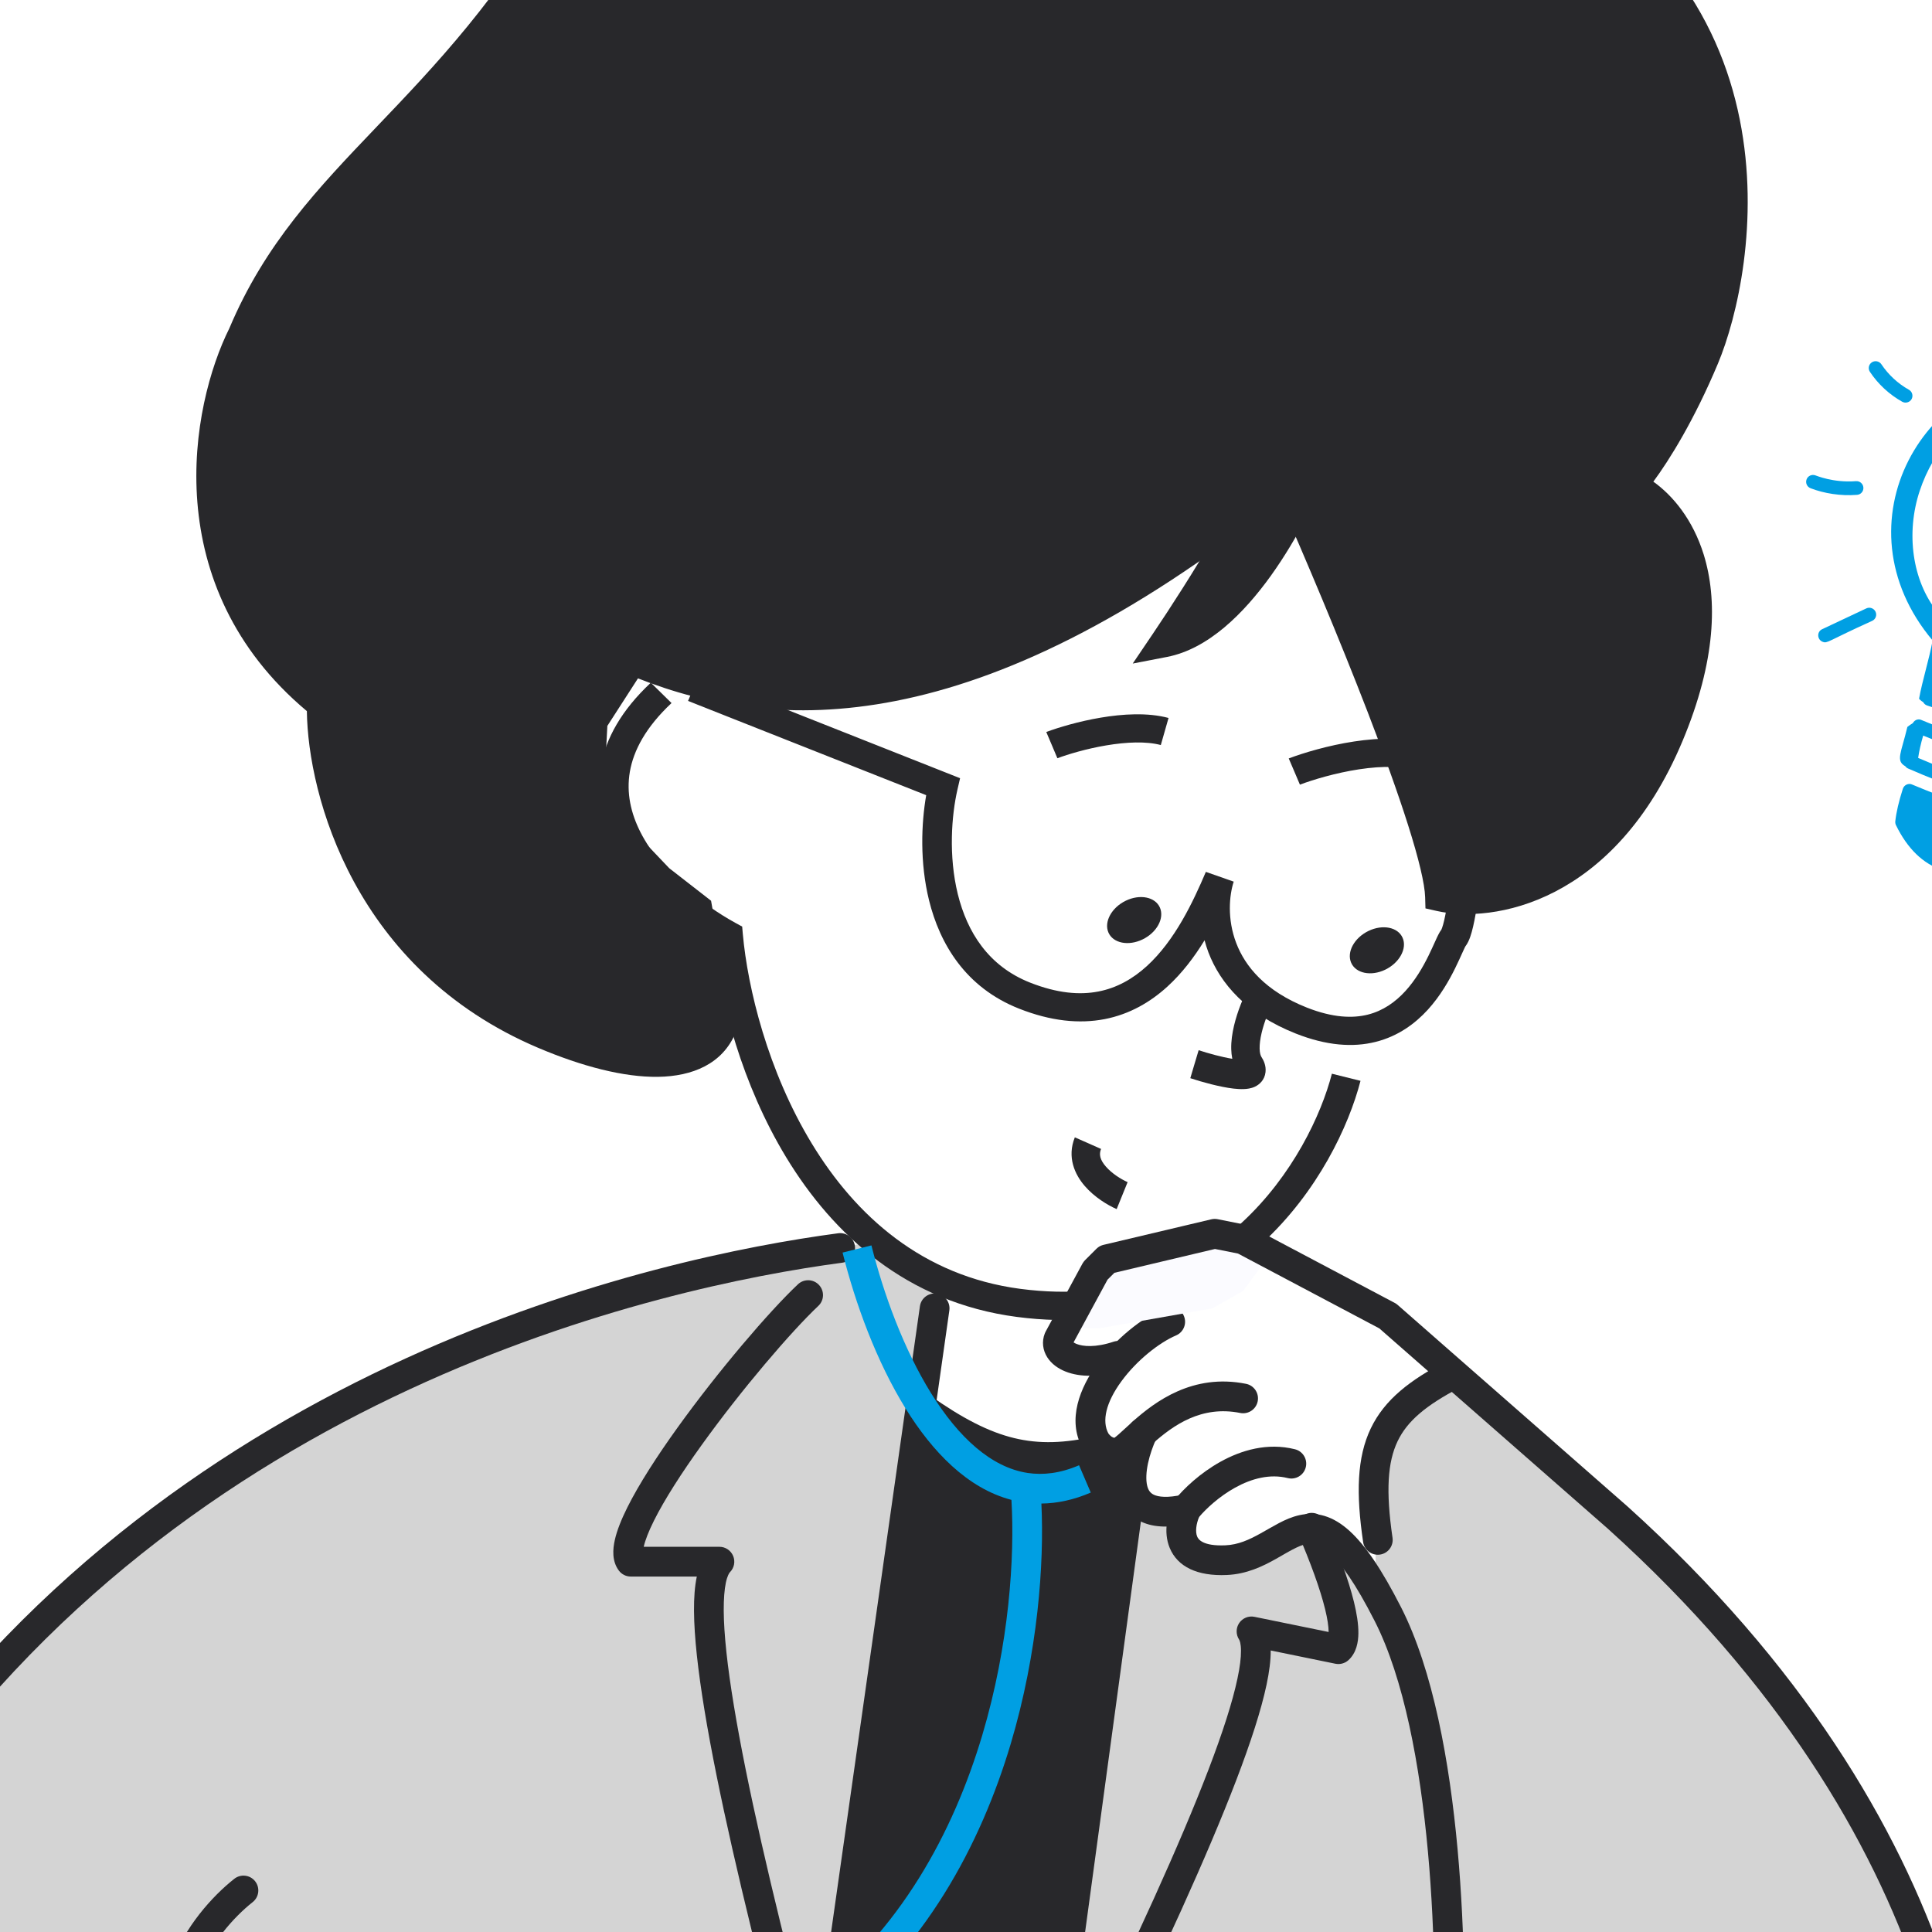 <?xml version="1.0" encoding="UTF-8"?> <svg xmlns="http://www.w3.org/2000/svg" xmlns:xlink="http://www.w3.org/1999/xlink" width="60" height="60" viewBox="0 0 60 60" fill="none"><g clip-path="url(#clip0_1280_10821)"><path d="M31.286 72.957L35.189 46.111L35.532 46.659L35.874 46.864H36.353L36.696 47.001V47.891L37.312 48.371L37.791 48.439H38.544L39.777 47.891L40.393 47.617H41.078L42.174 48.439L42.721 49.261V47.891V47.48V45.974L42.927 44.535L43.543 43.782L44.707 42.892L45.187 42.755L47.378 44.535L48.747 45.974L49.98 46.864L51.76 48.645L53.541 50.494L54.568 51.658L55.937 53.37L57.17 55.219L58.539 57.616L59.292 59.465L60.251 61.794L60.936 64.602L61.278 67.273L61.21 69.738L60.936 71.724L31.286 72.957Z" fill="url(#pattern0_1280_10821)"></path><path d="M24.37 73.231L15.126 73.642L15.057 73.162V72.204L14.373 70.697L12.866 68.711L11.771 67.821L10.333 67.341L8.21 67.547L5.676 68.505L3.074 70.286L0.815 72.615L-0.144 73.368L-3.225 71.656L-5.28 69.807L-6.444 67.478L-6.855 64.876L-6.307 62.068L-5.417 59.602L-3.773 56.589L-2.541 54.877L-0.829 52.754L1.225 50.494L5.334 46.932L8.826 44.672L12.318 42.823L15.194 41.659L18.55 40.426L21.974 39.536L25.945 38.783L26.972 38.577L28.068 39.262L29.163 40.084L28.684 43.44L28.89 43.987L24.37 73.231Z" fill="url(#pattern1_1280_10821)"></path><path d="M28.615 43.851L24.507 73.162L31.423 72.957L35.052 47.138L35.189 45.837L35.258 45.015L34.641 45.152L34.162 45.015L33.066 45.357L31.834 45.22L30.533 44.878L29.3 44.193L28.615 43.851Z" fill="#28282B"></path><path d="M37.908 45.393C38.544 45.041 39.357 44.793 40.216 45.008C40.463 45.069 40.614 45.32 40.552 45.567C40.49 45.815 40.24 45.965 39.992 45.903C39.441 45.766 38.874 45.914 38.356 46.201C37.867 46.472 37.466 46.844 37.239 47.111C37.147 47.331 37.118 47.571 37.179 47.718C37.212 47.799 37.343 48.022 38.057 47.991C38.452 47.974 38.793 47.82 39.157 47.616C39.325 47.523 39.535 47.398 39.716 47.303C39.907 47.202 40.123 47.105 40.358 47.054C40.6 47.001 40.859 46.997 41.132 47.078C41.401 47.159 41.657 47.314 41.906 47.539C42.395 47.981 42.911 48.737 43.512 49.917C44.505 51.868 45.018 54.712 45.266 57.425C45.515 60.152 45.502 62.81 45.412 64.431C45.398 64.686 45.18 64.88 44.926 64.867C44.671 64.853 44.476 64.635 44.49 64.38C44.577 62.799 44.59 60.186 44.346 57.509C44.1 54.817 43.599 52.122 42.689 50.336C42.101 49.181 41.647 48.549 41.288 48.225C41.113 48.067 40.974 47.995 40.867 47.963C40.764 47.932 40.666 47.931 40.555 47.955C40.437 47.981 40.306 48.036 40.144 48.121C39.971 48.211 39.821 48.304 39.608 48.423C39.212 48.644 38.715 48.887 38.097 48.913C37.191 48.953 36.571 48.663 36.326 48.071C36.114 47.558 36.272 46.994 36.426 46.668C36.442 46.635 36.462 46.604 36.484 46.575C36.766 46.227 37.273 45.745 37.908 45.393Z" fill="#28282B"></path><path d="M35.072 44.293C35.178 44.062 35.453 43.96 35.684 44.067C35.916 44.173 36.017 44.448 35.91 44.679C35.807 44.904 35.71 45.175 35.652 45.445C35.594 45.72 35.585 45.959 35.625 46.133C35.661 46.289 35.73 46.373 35.839 46.423C35.973 46.485 36.243 46.529 36.742 46.416C36.991 46.36 37.238 46.516 37.294 46.764C37.35 47.013 37.194 47.26 36.945 47.316C36.352 47.45 35.849 47.445 35.453 47.263C35.032 47.069 34.812 46.714 34.726 46.339C34.643 45.982 34.677 45.595 34.75 45.253C34.823 44.906 34.945 44.569 35.072 44.293Z" fill="#28282B"></path><path d="M36.16 40.624C36.394 40.524 36.666 40.632 36.766 40.867C36.867 41.101 36.758 41.373 36.523 41.473C35.993 41.7 35.299 42.251 34.828 42.895C34.34 43.56 34.217 44.136 34.422 44.517C34.428 44.526 34.44 44.542 34.458 44.561C34.479 44.584 34.503 44.605 34.528 44.621C34.561 44.642 34.587 44.65 34.609 44.652C34.636 44.632 34.676 44.602 34.73 44.554C34.788 44.504 34.853 44.445 34.93 44.373C35.006 44.303 35.091 44.224 35.184 44.141C35.867 43.534 37.039 42.644 38.697 42.976C38.947 43.026 39.109 43.269 39.059 43.519C39.009 43.769 38.766 43.931 38.516 43.881C37.311 43.64 36.439 44.261 35.798 44.831C35.713 44.907 35.633 44.981 35.557 45.051C35.482 45.12 35.407 45.189 35.338 45.25C35.27 45.309 35.196 45.37 35.122 45.42C35.054 45.466 34.949 45.53 34.819 45.556C34.496 45.621 34.22 45.522 34.026 45.396C33.839 45.274 33.703 45.114 33.628 44.988C33.625 44.984 33.623 44.979 33.62 44.975C33.127 44.088 33.548 43.08 34.083 42.349C34.638 41.592 35.456 40.926 36.16 40.624Z" fill="#28282B"></path><path d="M26.031 38.3C26.284 38.266 26.516 38.444 26.55 38.696C26.583 38.949 26.406 39.181 26.153 39.215C20.465 39.973 5.762 43.231 -3.137 56.38C-5.231 59.475 -6.183 62.083 -6.357 64.244C-6.53 66.394 -5.936 68.127 -4.889 69.499C-2.773 72.271 1.253 73.633 4.749 73.763C5.004 73.772 5.202 73.986 5.193 74.241C5.183 74.496 4.969 74.695 4.715 74.685C1.073 74.55 -3.274 73.136 -5.623 70.059C-6.807 68.508 -7.469 66.549 -7.277 64.17C-7.087 61.802 -6.054 59.042 -3.902 55.863L-3.47 55.238C5.691 42.277 20.353 39.057 26.031 38.3Z" fill="#28282B"></path><path d="M7.275 58.349C7.475 58.191 7.765 58.224 7.923 58.424C8.081 58.624 8.047 58.914 7.847 59.072C7.261 59.536 6.516 60.368 6.174 61.337C5.844 62.271 5.881 63.336 6.845 64.393C7.017 64.581 7.003 64.873 6.815 65.045C6.626 65.217 6.334 65.203 6.163 65.015C4.941 63.675 4.875 62.242 5.304 61.029C5.721 59.849 6.598 58.884 7.275 58.349Z" fill="#28282B"></path><path d="M44.709 27.854C44.652 25.909 41.5 18.369 39.932 14.842C30.19 22.772 23.899 22.323 19.633 20.512L18.419 22.398L18.322 24.218L19.137 25.884L20.483 27.295L21.67 28.219L21.795 28.932L22.427 31.902C21.807 33.379 19.555 33.264 16.882 32.13C11.249 29.739 9.933 24.299 9.98 21.877C5.308 18.118 6.399 12.655 7.529 10.393C9.665 5.298 13.915 3.68 17.843 -3.235C21.628 -9.898 28.016 -8.582 30.946 -7.338C33.289 -6.343 34.69 -4.669 35.097 -3.955C35.793 -5.421 39.033 -7.567 46.435 -4.426C55.687 -0.499 54.089 8.366 52.936 11.118C52.013 13.319 51.041 14.675 50.67 15.078C51.907 15.643 53.871 17.985 51.837 22.836C49.804 27.687 46.238 28.202 44.709 27.854Z" fill="#28282B"></path><path d="M46.608 -4.838C39.976 -7.653 36.404 -6.349 35.086 -4.76C34.397 -5.646 33.065 -6.924 31.118 -7.751C29.608 -8.392 27.192 -9.06 24.646 -8.696C22.075 -8.328 19.412 -6.912 17.451 -3.46C15.516 -0.053 13.504 2.048 11.686 3.95C9.874 5.847 8.226 7.575 7.122 10.197C6.527 11.391 5.953 13.398 6.13 15.603C6.304 17.776 7.21 20.141 9.53 22.084C9.563 24.709 11.011 30.121 16.71 32.54C18.074 33.119 19.372 33.457 20.436 33.442C21.506 33.426 22.438 33.042 22.842 32.077L22.896 31.949L22.867 31.812L22.238 28.859L22.113 28.146L22.083 27.974L21.945 27.866L20.785 26.964L19.511 25.627L18.778 24.13L18.862 22.543L19.813 21.067C21.953 21.915 24.575 22.406 27.821 21.768C31.13 21.119 35.055 19.304 39.758 15.56C40.528 17.314 41.576 19.786 42.468 22.097C42.962 23.378 43.406 24.603 43.73 25.626C44.06 26.668 44.247 27.446 44.259 27.861L44.269 28.211L44.613 28.289C46.359 28.687 50.138 28.057 52.253 23.012C53.298 20.517 53.34 18.609 52.91 17.221C52.573 16.137 51.954 15.392 51.346 14.958C51.844 14.287 52.616 13.046 53.351 11.294C53.954 9.855 54.662 6.859 54.028 3.702C53.388 0.514 51.38 -2.813 46.608 -4.838ZM52.52 10.941C51.611 13.109 50.664 14.417 50.337 14.773L49.92 15.226L50.486 15.484C50.983 15.711 51.696 16.334 52.05 17.477C52.403 18.614 52.41 20.303 51.422 22.659C49.612 26.977 46.597 27.633 45.122 27.468C45.045 26.921 44.848 26.186 44.588 25.365C44.256 24.317 43.804 23.072 43.307 21.784C42.312 19.206 41.129 16.432 40.343 14.664L40.102 14.121L39.645 14.493C34.811 18.428 30.868 20.255 27.637 20.889C24.416 21.522 21.87 20.976 19.806 20.1L19.457 19.952L17.976 22.251L17.97 22.369L17.873 24.188L17.867 24.304L17.918 24.409L18.733 26.076L18.764 26.139L20.159 27.601L20.182 27.625L20.208 27.646L21.257 28.463L21.352 29.004L21.353 29.012L21.355 29.02L21.955 31.84C21.715 32.282 21.223 32.535 20.413 32.546C19.528 32.559 18.364 32.272 17.055 31.717C11.652 29.424 10.385 24.201 10.429 21.89L10.434 21.669L10.26 21.529C8.034 19.738 7.188 17.554 7.026 15.542C6.864 13.515 7.398 11.664 7.932 10.596L7.939 10.582L7.944 10.569C8.977 8.106 10.516 6.481 12.341 4.571C14.164 2.663 16.242 0.496 18.235 -3.012C20.059 -6.223 22.482 -7.48 24.783 -7.809C27.11 -8.142 29.353 -7.53 30.773 -6.927C33.017 -5.975 34.345 -4.372 34.707 -3.738L35.137 -2.986L35.505 -3.761C36.04 -4.891 38.933 -7.126 46.262 -4.015C50.741 -2.114 52.561 0.955 53.146 3.869C53.738 6.815 53.071 9.628 52.52 10.941Z" fill="#28282B"></path><path d="M45.154 26.243C45.123 26.652 45.062 27.284 44.982 27.845C44.941 28.126 44.897 28.382 44.851 28.581C44.828 28.68 44.806 28.758 44.786 28.814C44.762 28.881 44.754 28.883 44.772 28.861C44.725 28.92 44.688 28.988 44.664 29.037C44.636 29.091 44.607 29.155 44.578 29.22C44.517 29.354 44.447 29.51 44.361 29.686C44.188 30.036 43.958 30.436 43.645 30.779C43.334 31.12 42.954 31.39 42.479 31.51C42.008 31.628 41.393 31.61 40.585 31.291C39.29 30.778 38.669 30.012 38.392 29.287C38.108 28.544 38.174 27.81 38.314 27.38L37.449 27.077C37.054 28.005 36.491 29.206 35.614 30.005C35.183 30.397 34.688 30.681 34.111 30.792C33.536 30.904 32.84 30.852 31.988 30.515C30.697 30.004 30.038 28.951 29.746 27.77C29.453 26.581 29.552 25.318 29.733 24.528L29.816 24.168L21.712 20.96L21.368 21.768L28.764 24.695C28.611 25.574 28.563 26.787 28.852 27.96C29.186 29.313 29.985 30.666 31.645 31.323C32.637 31.716 33.521 31.801 34.305 31.65C35.086 31.498 35.728 31.119 36.253 30.641C36.715 30.22 37.095 29.714 37.409 29.201C37.442 29.326 37.481 29.452 37.529 29.578C37.898 30.544 38.713 31.493 40.242 32.098C41.199 32.477 42.022 32.533 42.723 32.356C43.421 32.181 43.948 31.789 44.342 31.358C44.733 30.928 45.005 30.447 45.193 30.065C45.287 29.874 45.364 29.701 45.421 29.575C45.45 29.51 45.473 29.461 45.491 29.424C45.513 29.381 45.517 29.38 45.505 29.395C45.58 29.301 45.626 29.187 45.657 29.101C45.691 29.005 45.721 28.895 45.748 28.779C45.802 28.547 45.85 28.265 45.892 27.973C45.975 27.389 46.038 26.738 46.07 26.317L45.154 26.243ZM36.29 22.297C35.636 22.121 34.854 22.174 34.184 22.287C33.502 22.402 32.873 22.591 32.493 22.733L32.666 23.14L32.838 23.548C33.166 23.425 33.737 23.253 34.354 23.149C34.983 23.043 35.599 23.017 36.05 23.138L36.17 22.718L36.29 22.297ZM44.427 23.178C43.734 22.876 42.827 22.909 42.05 23.028C41.252 23.149 40.489 23.378 40.023 23.554L40.197 23.961L40.37 24.368C40.785 24.211 41.483 24.002 42.205 23.892C42.949 23.779 43.623 23.785 44.052 23.973L44.239 23.576L44.427 23.178Z" fill="#28282B"></path><path d="M20.212 21.202C19.299 22.057 18.809 22.937 18.658 23.812C18.507 24.686 18.703 25.51 19.078 26.241C19.773 27.594 21.107 28.674 22.182 29.302C22.375 31.078 23.031 33.661 24.419 35.947C25.872 38.339 28.156 40.449 31.578 40.898C34.968 41.342 37.472 40.205 39.206 38.603C40.926 37.015 41.888 34.974 42.252 33.566L41.808 33.456L41.363 33.345C41.032 34.626 40.143 36.513 38.568 37.968C37.007 39.409 34.772 40.431 31.691 40.027C28.642 39.627 26.571 37.754 25.209 35.511C23.843 33.262 23.22 30.685 23.069 29.008L23.049 28.776L22.837 28.66C21.817 28.101 20.525 27.081 19.898 25.86C19.589 25.258 19.448 24.621 19.561 23.965C19.675 23.309 20.05 22.589 20.855 21.834L20.212 21.202Z" fill="#28282B"></path><path d="M39.111 14.46C39.306 15.043 37.24 18.364 36.183 19.952C38.401 19.512 40.235 15.976 40.875 14.262C40.206 14.086 38.916 13.878 39.111 14.46Z" fill="#28282B"></path><path d="M40.993 13.847C40.644 13.754 40.113 13.647 39.678 13.645C39.476 13.643 39.217 13.663 39.011 13.779C38.898 13.844 38.772 13.954 38.706 14.133C38.648 14.293 38.659 14.45 38.696 14.584C38.694 14.604 38.688 14.638 38.673 14.691C38.642 14.807 38.583 14.965 38.495 15.163C38.32 15.557 38.053 16.057 37.741 16.599C37.118 17.682 36.337 18.893 35.807 19.677L35.178 20.607L36.245 20.401C37.526 20.153 38.631 19.045 39.468 17.88C40.318 16.695 40.961 15.353 41.296 14.47L41.484 13.977L40.993 13.847ZM40.278 14.63C39.937 15.415 39.417 16.419 38.773 17.317C38.364 17.887 37.922 18.39 37.462 18.772C37.808 18.226 38.166 17.64 38.486 17.085C38.804 16.533 39.089 16 39.283 15.562C39.38 15.345 39.46 15.137 39.51 14.955C39.535 14.864 39.555 14.768 39.563 14.673C39.566 14.642 39.567 14.607 39.567 14.57C39.601 14.568 39.639 14.566 39.683 14.567C39.86 14.568 40.071 14.594 40.278 14.63Z" fill="#28282B"></path><path d="M42.5 28.911C42.059 29.124 41.817 29.566 41.961 29.898C42.105 30.23 42.579 30.327 43.021 30.114C43.462 29.9 43.704 29.458 43.56 29.126C43.416 28.794 42.942 28.698 42.5 28.911Z" fill="#28282B"></path><path d="M34.963 27.972C34.521 28.186 34.28 28.628 34.423 28.96C34.567 29.292 35.042 29.388 35.483 29.175C35.925 28.962 36.166 28.52 36.023 28.188C35.879 27.855 35.404 27.759 34.963 27.972Z" fill="#28282B"></path><path d="M33.38 35.321C33.13 35.939 33.381 36.478 33.689 36.833C33.99 37.181 34.397 37.426 34.679 37.55L35.019 36.712C34.814 36.622 34.531 36.445 34.343 36.228C34.161 36.019 34.125 35.85 34.194 35.681L33.38 35.321ZM38.764 30.681C38.621 30.955 38.431 31.398 38.323 31.856C38.269 32.086 38.231 32.336 38.237 32.579C38.239 32.677 38.25 32.779 38.27 32.882C37.945 32.829 37.533 32.716 37.225 32.615L37.095 33.049L36.966 33.484C37.333 33.605 37.881 33.757 38.306 33.807C38.415 33.819 38.526 33.827 38.63 33.822C38.726 33.819 38.855 33.804 38.975 33.747C39.11 33.683 39.275 33.542 39.302 33.295C39.325 33.091 39.239 32.923 39.175 32.824C39.15 32.785 39.122 32.706 39.119 32.567C39.116 32.429 39.137 32.264 39.18 32.081C39.266 31.715 39.424 31.345 39.541 31.122L38.764 30.681Z" fill="#28282B"></path><path d="M33.066 41.248L33.888 39.879L34.641 39.057L35.463 38.92L37.243 38.44H38.134L39.366 39.057L38.613 40.084L37.654 40.632L34.162 41.248H33.066Z" fill="#FBFBFF"></path><path d="M37.618 37.867C37.683 37.852 37.75 37.85 37.815 37.863L38.696 38.039L38.761 38.057C38.782 38.065 38.802 38.074 38.822 38.085L43.316 40.464L43.363 40.492C43.377 40.502 43.391 40.513 43.405 40.525L50.548 46.788C61.451 56.624 62.371 66.922 61.455 71.407C61.404 71.657 61.161 71.818 60.911 71.767C60.661 71.716 60.5 71.472 60.551 71.222C61.398 67.07 60.6 57.101 49.935 47.477L42.837 41.255L38.448 38.931L37.732 38.788L34.609 39.528L34.396 39.74L33.341 41.689C33.362 41.703 33.391 41.721 33.432 41.737C33.629 41.816 34.02 41.856 34.582 41.668C34.824 41.588 35.086 41.718 35.166 41.96C35.247 42.202 35.116 42.463 34.874 42.544C34.168 42.779 33.545 42.776 33.09 42.594C32.864 42.504 32.657 42.36 32.525 42.154C32.386 41.937 32.345 41.667 32.449 41.406L32.472 41.357L33.617 39.242L33.654 39.186C33.667 39.168 33.681 39.151 33.697 39.135L34.05 38.783L34.098 38.741C34.148 38.703 34.207 38.675 34.27 38.66L37.618 37.867Z" fill="#28282B"></path><path d="M24.781 39.885C24.966 39.71 25.259 39.718 25.433 39.904C25.608 40.089 25.6 40.382 25.414 40.556C24.576 41.347 23.034 43.146 21.792 44.875C21.171 45.738 20.638 46.566 20.308 47.228C20.142 47.561 20.038 47.831 19.993 48.03C19.993 48.032 19.992 48.035 19.992 48.037H22.343C22.529 48.037 22.697 48.15 22.769 48.322C22.84 48.494 22.802 48.693 22.67 48.825C22.648 48.847 22.589 48.932 22.542 49.152C22.498 49.363 22.474 49.65 22.476 50.019C22.481 50.754 22.589 51.748 22.791 52.969C23.193 55.409 23.953 58.688 24.932 62.488C24.996 62.735 24.847 62.986 24.6 63.05C24.354 63.113 24.102 62.965 24.038 62.718C23.058 58.914 22.289 55.601 21.88 53.12C21.676 51.881 21.558 50.831 21.553 50.024C21.55 49.621 21.576 49.262 21.64 48.962V48.961H19.588C19.443 48.961 19.306 48.892 19.219 48.776C18.998 48.481 19.031 48.105 19.093 47.828C19.161 47.523 19.302 47.177 19.482 46.815C19.845 46.089 20.41 45.214 21.042 44.335C22.305 42.579 23.885 40.729 24.781 39.885Z" fill="#28282B"></path><path d="M41.159 47.263C41.059 47.029 40.787 46.921 40.553 47.022C40.319 47.123 40.211 47.394 40.312 47.628C40.695 48.518 40.997 49.339 41.152 49.972C41.226 50.273 41.26 50.51 41.262 50.683L38.959 50.212C38.777 50.174 38.589 50.25 38.484 50.405C38.38 50.559 38.379 50.762 38.481 50.918C38.499 50.944 38.539 51.039 38.54 51.264C38.542 51.48 38.508 51.766 38.431 52.126C38.28 52.846 37.974 53.797 37.532 54.954C36.649 57.263 35.246 60.323 33.525 63.849C33.413 64.078 33.508 64.355 33.737 64.466C33.966 64.578 34.243 64.483 34.355 64.254C36.078 60.724 37.495 57.633 38.394 55.283C38.842 54.111 39.168 53.106 39.335 52.316C39.418 51.922 39.465 51.565 39.463 51.259L39.463 51.257L41.473 51.669C41.615 51.698 41.763 51.658 41.872 51.562C42.129 51.333 42.183 50.991 42.186 50.726C42.189 50.439 42.135 50.105 42.049 49.753C41.876 49.045 41.55 48.17 41.159 47.263Z" fill="#28282B"></path><path d="M28.569 40.566C28.605 40.314 28.839 40.139 29.091 40.175C29.344 40.211 29.519 40.444 29.483 40.696L24.895 73.021C24.86 73.274 24.626 73.45 24.374 73.414C24.121 73.378 23.946 73.144 23.982 72.892L28.569 40.566Z" fill="#28282B"></path><path d="M35.182 45.654C35.435 45.688 35.612 45.92 35.578 46.173L31.949 72.883C31.914 73.135 31.682 73.312 31.429 73.278C31.177 73.243 31 73.011 31.034 72.758L34.663 46.049C34.697 45.797 34.93 45.619 35.182 45.654Z" fill="#28282B"></path><path d="M28.238 43.447C28.386 43.239 28.674 43.19 28.882 43.337C29.897 44.054 30.709 44.471 31.496 44.661C32.275 44.85 33.067 44.825 34.057 44.596C34.306 44.538 34.554 44.693 34.612 44.941C34.669 45.19 34.514 45.438 34.266 45.495C33.178 45.747 32.234 45.79 31.279 45.559C30.331 45.329 29.409 44.839 28.349 44.09C28.141 43.943 28.091 43.655 28.238 43.447Z" fill="#28282B"></path><path d="M27.063 38.677C27.443 40.198 28.069 41.901 28.913 43.263C29.768 44.642 30.786 45.573 31.916 45.744C32.398 45.816 32.928 45.756 33.511 45.505L33.875 46.353C33.349 46.579 32.837 46.689 32.341 46.694C32.431 48.558 32.236 51.313 31.389 54.156C30.455 57.286 28.719 60.561 25.661 62.854L25.107 62.116C27.957 59.978 29.606 56.901 30.504 53.892C31.345 51.071 31.516 48.342 31.411 46.58C30.046 46.224 28.956 45.083 28.129 43.75C27.219 42.282 26.562 40.481 26.167 38.9L27.063 38.677Z" fill="#009FE3"></path><path d="M44.904 42.277C45.13 42.159 45.409 42.246 45.527 42.472C45.645 42.698 45.558 42.977 45.332 43.095C44.287 43.643 43.706 44.126 43.403 44.76C43.096 45.405 43.032 46.293 43.246 47.756C43.283 48.008 43.109 48.242 42.857 48.279C42.605 48.316 42.37 48.142 42.333 47.89C42.111 46.382 42.14 45.263 42.57 44.362C43.005 43.452 43.808 42.852 44.904 42.277Z" fill="#28282B"></path><path d="M65.18 21.589C66.609 21.637 68.088 20.708 68.862 19.279C69.589 17.939 69.679 16.218 69.099 14.788C68.294 12.806 66.294 11.448 64.017 11.515C59.724 11.397 56.982 16.277 60.019 19.89C59.912 20.476 59.705 21.114 59.598 21.7C59.645 21.753 59.685 21.782 59.725 21.803C59.749 21.85 59.789 21.888 59.842 21.907L59.847 21.909C64.075 23.323 63.931 23.357 64.081 23.282C64.218 23.215 64.177 23.118 64.409 22.528C64.449 22.426 64.502 22.291 64.628 21.937C64.708 21.715 64.924 21.578 65.18 21.589ZM64.225 21.793C63.999 22.424 64.006 22.351 63.849 22.82L60.171 21.569C60.263 21.179 60.282 21.011 60.565 20.26C60.684 19.945 60.629 19.597 60.419 19.331C60.264 19.129 60.213 19.063 60.156 18.992C59.391 18.034 59.18 16.56 59.62 15.239C60.481 12.652 63.313 11.267 65.912 12.25C68.725 13.31 69.847 16.562 68.485 19.076C67.786 20.366 66.463 21.205 65.195 21.163C64.756 21.144 64.366 21.397 64.225 21.793Z" fill="#009FE3"></path><path d="M63.333 25.06C63.501 24.73 63.658 24.386 63.819 24.068C63.88 23.947 63.813 23.8 63.687 23.767C62.327 23.377 60.976 22.904 59.671 22.36C59.591 22.32 59.467 22.342 59.404 22.458C59.346 22.495 59.287 22.531 59.235 22.576C59.045 23.381 58.864 23.624 59.169 23.795C59.19 23.824 59.218 23.849 59.253 23.865C60.474 24.401 61.805 24.861 63.092 25.171C63.189 25.194 63.288 25.148 63.333 25.06ZM63.026 24.715C61.909 24.436 60.695 24.022 59.57 23.538C59.599 23.334 59.651 23.102 59.726 22.844C60.898 23.325 62.107 23.747 63.322 24.105C63.221 24.311 63.13 24.505 63.026 24.715Z" fill="#009FE3"></path><path d="M59.382 24.364C59.28 24.315 59.136 24.37 59.095 24.495C58.969 24.887 58.89 25.227 58.86 25.508C58.856 25.548 58.863 25.588 58.88 25.624C59.603 27.107 60.829 27.465 62.278 26.778C62.377 26.731 62.395 26.651 62.589 26.242C62.657 26.097 62.726 25.952 62.796 25.811C62.854 25.695 62.797 25.553 62.662 25.51C61.55 25.198 60.447 24.812 59.382 24.364Z" fill="#009FE3"></path><path d="M56.608 19.933C56.759 19.988 56.749 19.911 58.145 19.28C58.251 19.23 58.297 19.103 58.246 18.996C58.195 18.89 58.067 18.844 57.961 18.894L56.589 19.54C56.417 19.62 56.43 19.868 56.608 19.933Z" fill="#009FE3"></path><path d="M57.639 14.943C56.927 14.998 56.407 14.769 56.378 14.763C56.268 14.723 56.146 14.778 56.105 14.888C56.063 14.998 56.119 15.121 56.23 15.163C56.648 15.324 57.164 15.408 57.673 15.368C57.791 15.359 57.879 15.257 57.869 15.139C57.86 15.022 57.757 14.934 57.639 14.943Z" fill="#009FE3"></path><path d="M59.366 12.395C59.423 12.292 59.386 12.162 59.283 12.104C58.941 11.912 58.646 11.639 58.428 11.313C58.363 11.215 58.23 11.188 58.131 11.253C58.033 11.318 58.006 11.45 58.072 11.548C58.326 11.93 58.673 12.251 59.074 12.476C59.176 12.533 59.308 12.498 59.366 12.395Z" fill="#009FE3"></path><path d="M62.222 10.852C62.338 10.831 62.415 10.72 62.393 10.604L62.064 8.863C62.043 8.747 61.931 8.671 61.814 8.692C61.698 8.714 61.621 8.825 61.643 8.941L61.972 10.681C61.994 10.798 62.107 10.873 62.222 10.852Z" fill="#009FE3"></path><path d="M66.032 11.197C66.146 11.227 66.263 11.16 66.294 11.046L66.652 9.71C66.683 9.596 66.616 9.475 66.501 9.449C66.386 9.418 66.269 9.485 66.239 9.599L65.88 10.935C65.849 11.05 65.918 11.166 66.032 11.197Z" fill="#009FE3"></path><path d="M69.596 13.343C70.068 13.066 70.57 12.834 71.087 12.652C71.199 12.613 71.257 12.491 71.217 12.38C71.177 12.268 71.055 12.21 70.943 12.249C70.4 12.44 69.873 12.684 69.378 12.976C69.276 13.035 69.242 13.166 69.303 13.268C69.363 13.369 69.495 13.403 69.596 13.343Z" fill="#009FE3"></path><path d="M72.578 17.664C72.606 17.55 72.534 17.435 72.42 17.406L70.576 16.954C70.461 16.926 70.345 16.996 70.317 17.11C70.289 17.225 70.36 17.34 70.475 17.369L72.319 17.821C72.434 17.849 72.55 17.779 72.578 17.664Z" fill="#009FE3"></path><path d="M70.364 22.227C70.57 22.302 70.741 22.056 70.6 21.89L69.496 20.583C69.42 20.493 69.284 20.481 69.194 20.557C69.104 20.633 69.092 20.767 69.169 20.858C70.324 22.209 70.263 22.191 70.364 22.227Z" fill="#009FE3"></path><path d="M67.589 24.199C67.615 24.239 67.653 24.267 67.694 24.282C67.888 24.352 68.06 24.136 67.946 23.964C67.62 23.474 67.305 22.97 67.008 22.465C66.948 22.363 66.817 22.329 66.715 22.388C66.613 22.448 66.578 22.578 66.638 22.68C66.939 23.191 67.259 23.703 67.589 24.199Z" fill="#009FE3"></path></g><defs><clipPath id="clip0_1280_10821"><rect width="60" height="60" fill="white"></rect></clipPath><pattern id="pattern0_1280_10821" patternUnits="userSpaceOnUse" patternTransform="matrix(5.445 0 0 8.418 31.685 43.311)" preserveAspectRatio="none" viewBox="0.532 0.742 7.26 11.225" width="1" height="1"><use xlink:href="#pattern0_1280_10821_inner" transform="translate(-7.26 0)"></use><g id="pattern0_1280_10821_inner"><ellipse cx="3.3" cy="2.551" rx="2.946" ry="1.5" transform="rotate(-23.515 3.3 2.551)" fill="#28282B"></ellipse></g><use xlink:href="#pattern0_1280_10821_inner" transform="translate(-3.63 5.612)"></use><use xlink:href="#pattern0_1280_10821_inner" transform="translate(3.63 5.612)"></use></pattern><pattern id="pattern1_1280_10821" patternUnits="userSpaceOnUse" patternTransform="matrix(5.445 0 0 8.418 -6.455 39.133)" preserveAspectRatio="none" viewBox="0.532 0.742 7.26 11.225" width="1" height="1"><use xlink:href="#pattern1_1280_10821_inner" transform="translate(-7.26 0)"></use><g id="pattern1_1280_10821_inner"><ellipse cx="3.3" cy="2.551" rx="2.946" ry="1.5" transform="rotate(-23.515 3.3 2.551)" fill="#28282B"></ellipse></g><use xlink:href="#pattern1_1280_10821_inner" transform="translate(-3.63 5.612)"></use><use xlink:href="#pattern1_1280_10821_inner" transform="translate(3.63 5.612)"></use></pattern></defs></svg> 